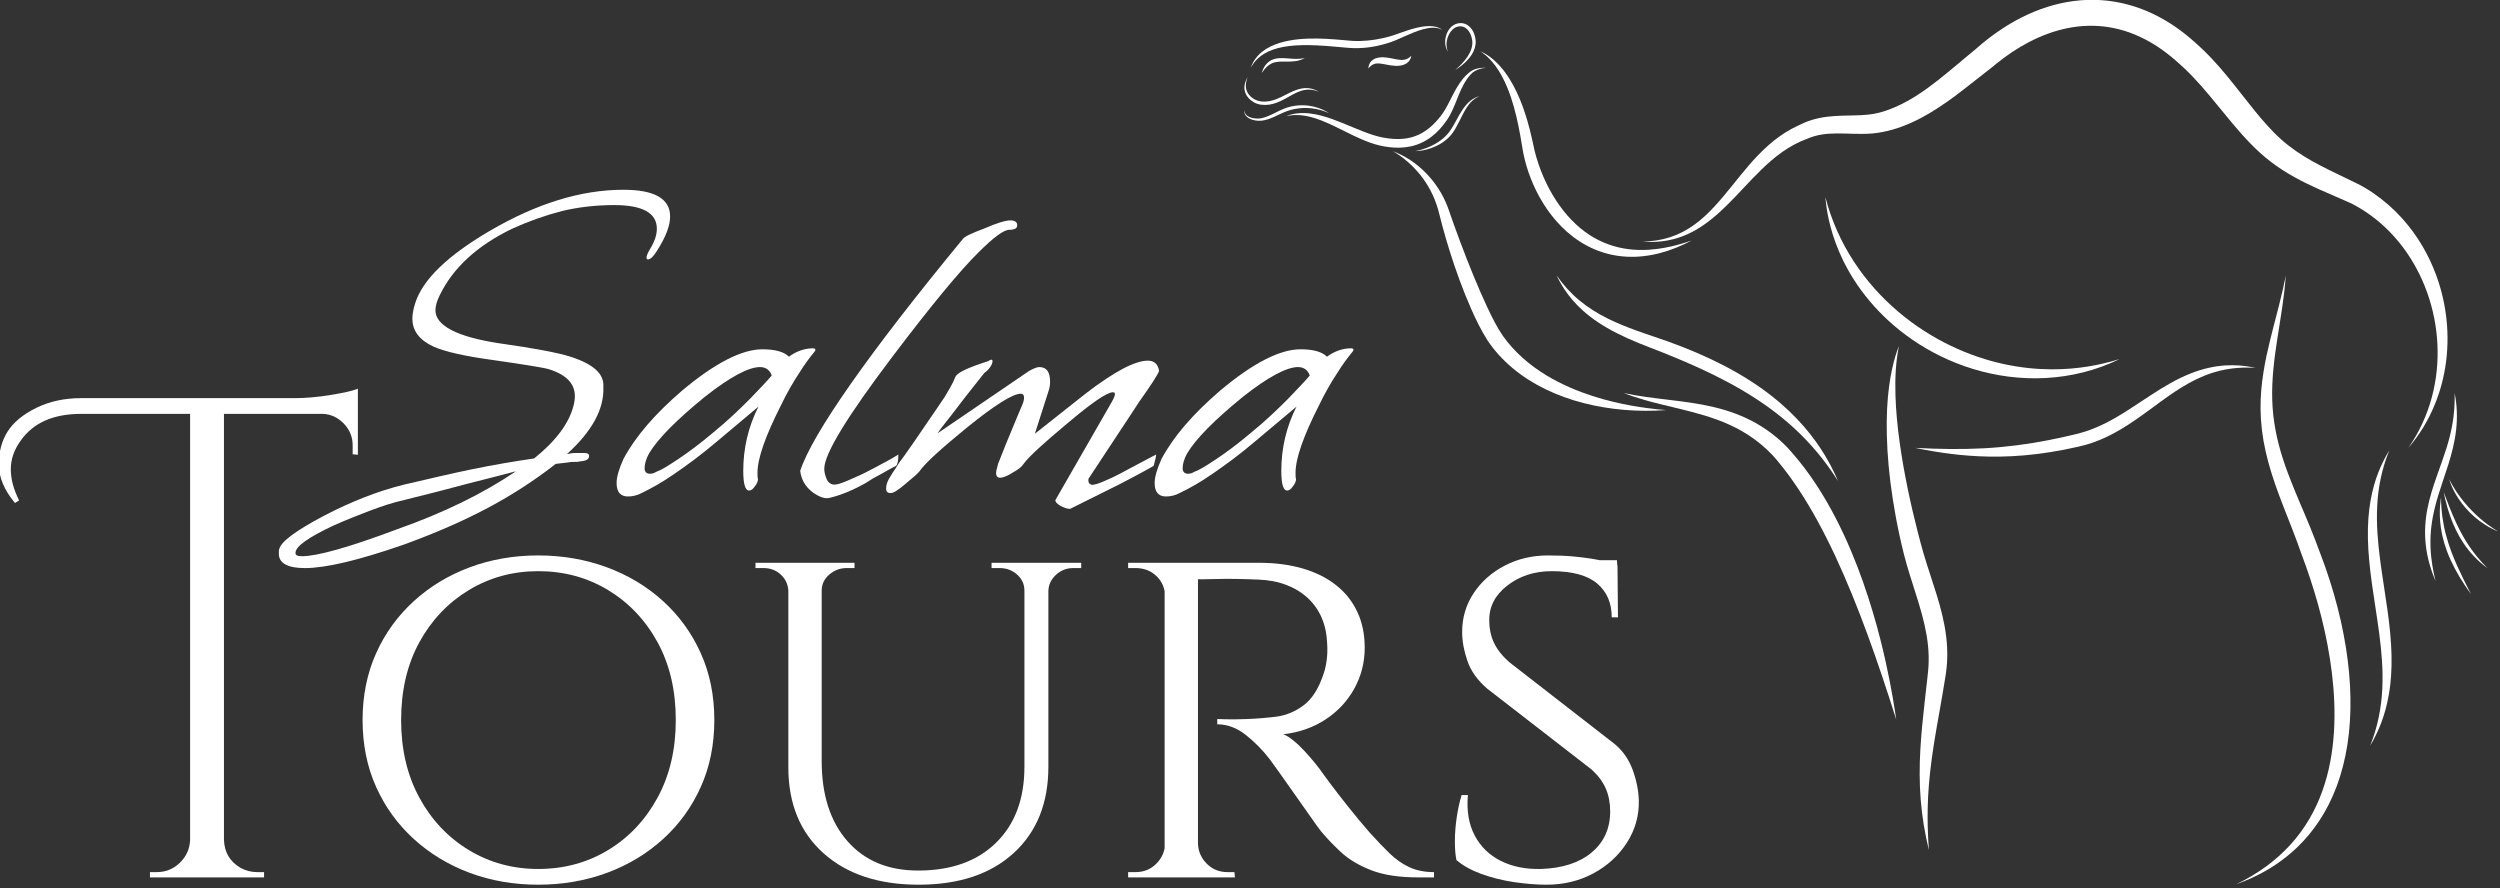 <?xml version="1.0" encoding="UTF-8" standalone="no"?>
<svg xmlns="http://www.w3.org/2000/svg" xmlns:xlink="http://www.w3.org/1999/xlink" xmlns:serif="http://www.serif.com/" width="100%" height="100%" viewBox="0 0 518 184" version="1.1" xml:space="preserve" style="fill-rule:evenodd;clip-rule:evenodd;stroke-linejoin:round;stroke-miterlimit:2;">
    <rect x="0" y="0" width="518" height="184" fill="#333333" stroke="none"/>
    <g transform="matrix(1,0,0,1,-248.754,-1967.74)">
        <g transform="matrix(1,0,0,1,0,1545.18)">
            <g transform="matrix(1,0,0,1,24.388,0)">
                <g transform="matrix(0.679,0,0,0.651,442.346,355.647)">
                    <path d="M109.659,120.517C109.653,120.502 109.328,120.905 108.684,121.331C108.029,121.772 107.104,121.99 105.881,121.798C104.646,121.648 103.124,121.128 101.164,121.02C100.202,120.986 99.022,121.077 98.013,121.751C96.991,122.429 96.55,123.576 96.51,124.581C96.517,124.593 96.798,124.184 97.373,123.693C97.662,123.454 98.029,123.219 98.461,123.094C98.892,122.964 99.387,122.937 99.978,122.995C101.163,123.091 102.676,123.591 104.617,123.733C105.575,123.787 106.715,123.742 107.778,123.194C108.3,122.922 108.763,122.516 109.075,122.04C109.395,121.567 109.571,121.038 109.659,120.517Z" style="fill:white;"></path>
                    <path d="M119.108,112.321C119.102,112.335 118.77,111.971 117.932,111.597C117.1,111.223 115.722,110.967 114.005,111.141C112.287,111.297 110.257,111.833 108.021,112.614C106.901,113.001 105.726,113.454 104.501,113.896C103.88,114.122 103.285,114.321 102.632,114.496C101.981,114.676 101.308,114.849 100.618,115.001C97.861,115.621 94.804,115.984 91.597,115.788C88.35,115.522 84.748,115.1 81.015,115.051C77.283,115.007 73.312,115.224 69.44,116.451C67.519,117.073 65.627,117.984 64.044,119.321C62.454,120.645 61.261,122.425 60.66,124.353C60.667,124.357 60.857,123.936 61.325,123.216C61.79,122.5 62.569,121.492 63.823,120.524C65.071,119.554 66.807,118.674 68.952,118.096C71.097,117.512 73.63,117.209 76.435,117.154C79.242,117.093 82.319,117.276 85.619,117.573L90.766,118.04C92.603,118.179 94.504,118.125 96.411,117.882C98.319,117.639 100.236,117.205 102.127,116.611C103.055,116.313 104.043,115.975 104.956,115.558C105.871,115.153 106.764,114.726 107.666,114.308C109.464,113.476 111.287,112.65 113.213,112.098C114.174,111.828 115.165,111.626 116.171,111.607C117.173,111.586 118.209,111.773 119.108,112.321Z" style="fill:white;"></path>
                    <path d="M123.048,125.059C123.042,125.05 123.825,124.599 125.057,123.575C125.67,123.061 126.39,122.393 127.114,121.515C127.831,120.638 128.565,119.533 128.991,118.129C129.195,117.429 129.317,116.657 129.28,115.852C129.264,115.454 129.21,115.036 129.117,114.644C129.031,114.259 128.937,113.847 128.779,113.443C128.475,112.64 128.016,111.851 127.325,111.204C126.648,110.559 125.663,110.09 124.634,110.127C124.12,110.152 123.66,110.238 123.169,110.433C122.696,110.627 122.271,110.915 121.908,111.255C121.18,111.94 120.687,112.813 120.369,113.729C119.751,115.543 119.783,117.722 120.896,119.321C120.926,119.322 120.407,118.543 120.379,117.024C120.367,116.274 120.489,115.353 120.859,114.377C121.224,113.417 121.852,112.349 122.861,111.675C123.358,111.341 123.957,111.176 124.602,111.162C125.223,111.157 125.842,111.382 126.37,111.816C126.9,112.248 127.338,112.863 127.65,113.56C127.808,113.916 127.929,114.266 128.026,114.676C128.138,115.077 128.209,115.46 128.246,115.864C128.397,117.479 127.816,119.201 126.83,120.748C125.846,122.306 124.514,123.732 123.048,125.059Z" style="fill:white;"></path>
                    <path d="M81.448,131.992C81.438,132.024 80.723,131.416 79.137,131.006C78.347,130.814 77.321,130.735 76.181,130.953C75.039,131.159 73.821,131.656 72.58,132.284C71.333,132.907 70.046,133.665 68.631,134.262C67.221,134.862 65.657,135.253 64.009,135.082C62.439,134.975 60.806,134.045 59.867,132.6C59.4,131.874 59.143,130.998 59.137,130.085C59.124,129.172 59.347,128.238 59.693,127.346C59.725,127.357 59.146,128.052 58.801,129.615C58.651,130.389 58.619,131.425 59.059,132.514C59.488,133.599 60.39,134.668 61.665,135.385C62.292,135.74 63.054,136.027 63.849,136.106C64.614,136.214 65.449,136.217 66.279,136.092C67.956,135.854 69.579,135.095 71.118,134.217C72.668,133.348 74.181,132.322 75.91,131.728C76.772,131.432 77.691,131.272 78.636,131.316C79.58,131.359 80.535,131.605 81.448,131.992Z" style="fill:white;"></path>
                    <path d="M84.556,138.8C84.551,138.812 83.856,138.275 82.449,137.622C81.051,136.982 78.866,136.255 76.119,136.292C74.75,136.315 73.27,136.518 71.748,137.017C70.235,137.522 68.788,138.336 67.311,139.09C66.569,139.464 65.812,139.819 65.019,140.091C64.625,140.226 64.212,140.341 63.808,140.425C63.421,140.503 62.983,140.523 62.562,140.517C61.711,140.494 60.832,140.344 60.061,139.948C59.679,139.748 59.329,139.476 59.082,139.113C58.831,138.752 58.718,138.298 58.724,137.836C58.731,137.836 58.667,138.041 58.689,138.445C58.714,138.84 58.905,139.477 59.507,140.003C60.093,140.532 60.992,140.94 62.071,141.127C62.615,141.22 63.192,141.268 63.838,141.214C64.467,141.137 65.098,140.998 65.747,140.788C68.365,139.984 70.878,138.036 74.116,137.468C77.334,136.806 81.085,137.167 84.556,138.8Z" style="fill:white;"></path>
                    <path d="M77.145,121.233C77.144,121.226 76.695,121.364 75.905,121.461C75.112,121.565 73.991,121.562 72.618,121.432C71.93,121.375 71.174,121.293 70.342,121.275C69.513,121.26 68.588,121.306 67.659,121.619C66.73,121.924 65.86,122.549 65.256,123.347C64.642,124.142 64.252,125.069 63.996,126.015C64.002,126.02 64.234,125.633 64.706,125.014C65.178,124.408 65.904,123.528 67.031,122.972C68.151,122.389 69.68,122.35 71.463,122.389C72.354,122.396 73.315,122.395 74.299,122.243C75.281,122.096 76.283,121.778 77.145,121.233Z" style="fill:white;"></path>
                    <path d="M132.369,124.353C132.37,124.359 131.803,124.286 130.729,124.418C130.196,124.491 129.532,124.617 128.785,124.93C128.416,125.09 128.022,125.298 127.643,125.592C127.282,125.88 126.913,126.193 126.549,126.56C125.064,128.002 123.703,130.158 122.46,132.687C121.172,135.205 120.034,138.108 117.92,140.608C115.861,143.177 113.12,145.564 109.611,146.51C107.869,146.997 105.968,147.133 104.004,146.982C102.011,146.82 100.035,146.452 98.034,145.774C94.014,144.462 89.956,142.342 85.528,140.687C83.314,139.867 80.987,139.158 78.564,138.879C76.15,138.592 73.627,138.819 71.407,139.756C71.408,139.766 71.937,139.611 72.951,139.489C73.961,139.366 75.468,139.318 77.334,139.657C79.201,139.986 81.402,140.722 83.846,141.842C86.298,142.949 88.988,144.438 92.07,145.979C93.614,146.743 95.261,147.518 97.064,148.186C97.965,148.521 98.908,148.824 99.895,149.072C100.893,149.327 101.909,149.492 102.935,149.626C105.014,149.886 107.258,149.881 109.503,149.362C111.749,148.862 113.938,147.787 115.799,146.301C117.667,144.818 119.217,142.962 120.519,140.971C121.879,138.899 122.712,136.631 123.563,134.426C124.411,132.218 125.249,130.005 126.557,128.036C126.882,127.545 127.238,127.071 127.63,126.626C128.029,126.17 128.417,125.77 128.925,125.464C129.927,124.844 131.139,124.492 132.369,124.353Z" style="fill:white;"></path>
                    <path d="M195.196,179.333C195.195,179.329 194.455,179.606 193.049,180.063C191.642,180.511 189.564,181.147 186.873,181.659C184.187,182.164 180.865,182.551 177.134,182.222C173.413,181.904 169.292,180.784 165.396,178.436C157.542,173.803 151.053,164.278 147.827,152.956C147.626,152.248 147.442,151.532 147.272,150.811C147.1,150.088 146.962,149.382 146.803,148.594C146.489,147.056 146.147,145.505 145.763,143.949C144.997,140.838 144.068,137.702 142.861,134.619C141.649,131.544 140.168,128.502 138.202,125.743C136.25,123 133.742,120.517 130.698,119.082C130.69,119.09 131.344,119.493 132.402,120.441C133.456,121.39 134.875,122.932 136.254,125.189C137.639,127.442 138.971,130.396 140.099,133.952C141.234,137.509 142.171,141.657 142.956,146.282L143.528,149.844C143.718,151.108 143.973,152.407 144.286,153.705C144.914,156.304 145.774,158.947 146.893,161.587C149.134,166.844 152.402,172.193 157.182,176.599C159.567,178.787 162.34,180.704 165.436,182.087C168.523,183.478 171.925,184.306 175.372,184.485C178.821,184.674 182.297,184.222 185.628,183.305C188.964,182.384 192.163,181.005 195.196,179.333Z" style="fill:white;"></path>
                    <path d="M187.416,233.306C187.425,233.269 183.498,233.117 176.792,231.89C173.446,231.26 169.41,230.33 164.939,228.826C160.479,227.316 155.558,225.235 150.721,222.161C145.899,219.101 141.158,214.981 137.538,209.629C135.819,207.02 134.304,203.852 132.841,200.636C131.382,197.395 129.983,194.008 128.61,190.529C127.241,187.047 125.898,183.472 124.585,179.822L122.642,174.292L121.692,171.487L121.225,170.075C121.065,169.591 120.892,169.088 120.711,168.6C117.847,160.741 111.69,153.877 103.921,150.878C103.918,150.88 104.761,151.308 106.183,152.348C107.594,153.387 109.598,155.049 111.678,157.568C113.751,160.079 115.877,163.479 117.297,167.769C117.656,168.847 117.958,169.946 118.235,171.15C118.527,172.379 118.84,173.643 119.176,174.938C119.846,177.53 120.607,180.25 121.465,183.083C123.189,188.745 125.264,194.863 127.969,201.263C129.345,204.461 130.824,207.726 132.827,211.018C134.924,214.34 137.506,217.277 140.521,219.929C146.548,225.213 154.135,228.918 162.196,231.071C170.273,233.229 178.871,233.958 187.416,233.306Z" style="fill:white;"></path>
                    <path d="M130.457,133.426C130.473,133.448 129.597,133.53 128.323,134.362C127.695,134.779 126.997,135.398 126.329,136.219C125.656,137.037 125.013,138.044 124.385,139.171L122.433,142.815C121.721,144.086 120.928,145.365 119.779,146.424C117.513,148.59 114.339,150.2 110.854,150.878C110.852,150.875 111.667,150.907 113.096,150.645C114.511,150.375 116.584,149.816 118.774,148.397C119.854,147.68 120.979,146.777 121.913,145.538C122.838,144.313 123.563,142.888 124.273,141.413C124.988,139.939 125.673,138.391 126.592,136.934C127.5,135.489 128.728,134.119 130.457,133.426Z" style="fill:white;"></path>
                    <path d="M413.884,245.338C413.879,245.336 414.32,244.825 415.115,243.782C415.906,242.739 417.055,241.158 418.354,238.956C420.931,234.583 424.198,227.567 425.4,217.876C425.994,213.052 426.055,207.595 425.191,201.728C424.328,195.872 422.542,189.592 419.4,183.382C416.269,177.193 411.735,171.046 405.523,166.022C403.974,164.769 402.323,163.59 400.578,162.507C399.667,161.919 398.648,161.422 397.813,160.987L395.17,159.645C391.635,157.866 388.064,156.125 384.66,154.137C381.254,152.152 378.03,149.894 375.115,147.189C372.221,144.51 369.521,141.272 366.848,137.835C364.169,134.39 361.504,130.707 358.574,127.002C357.108,125.151 355.575,123.293 353.93,121.468C353.104,120.557 352.259,119.649 351.369,118.762C350.476,117.853 349.574,117.031 348.697,116.196C345.023,112.746 340.768,109.581 335.961,107.19C331.159,104.798 325.764,103.214 320.187,102.834C314.613,102.431 308.936,103.249 303.629,105.017C298.31,106.786 293.346,109.467 288.831,112.707C286.574,114.317 284.398,116.103 282.376,117.943L281.675,118.589L280.978,119.18L279.445,120.494L276.426,123.125C272.43,126.621 268.479,130.057 264.236,132.928C262.118,134.362 259.928,135.648 257.653,136.705C255.388,137.737 252.98,138.634 250.688,139.035C248.31,139.46 245.704,139.508 242.925,139.56C240.151,139.618 237.166,139.697 234.131,140.357C232.619,140.683 231.107,141.159 229.665,141.798C229.304,141.957 228.948,142.127 228.597,142.305C228.393,142.408 228.336,142.448 228.206,142.507L227.719,142.735C227.039,143.06 226.37,143.409 225.715,143.778C223.092,145.257 220.71,147.079 218.556,149.07C214.236,153.066 210.802,157.671 207.353,162.12C203.903,166.559 200.422,170.972 195.98,174.326C193.767,175.993 191.31,177.363 188.651,178.266C185.996,179.179 183.159,179.623 180.3,179.668C180.3,179.662 180.944,179.744 182.21,179.777C183.473,179.801 185.374,179.789 187.824,179.321C190.265,178.858 193.263,177.88 196.416,175.988C199.581,174.12 202.825,171.352 206.077,167.977C209.35,164.619 212.648,160.642 216.502,156.73C218.433,154.783 220.516,152.862 222.834,151.157C223.992,150.304 225.21,149.51 226.491,148.796C227.131,148.44 227.788,148.107 228.458,147.795C228.794,147.64 229.134,147.492 229.478,147.348L229.995,147.14C230.154,147.08 230.465,146.952 230.656,146.86C233.259,145.692 236.197,145.257 239.479,145.253C242.757,145.216 246.388,145.602 250.446,145.257C258.79,144.397 266.264,140.204 273.043,135.247C276.442,132.758 279.696,130.046 282.962,127.359L285.417,125.354L286.73,124.294L287.968,123.222C289.534,121.889 291.173,120.625 292.873,119.433C299.651,114.694 307.701,111.213 316.174,110.997C320.393,110.882 324.663,111.585 328.759,113.115C332.854,114.643 336.771,116.966 340.376,119.889C341.288,120.616 342.151,121.378 343.039,122.19L344.396,123.447C344.844,123.867 345.263,124.261 345.687,124.687C347.385,126.361 349.018,128.18 350.629,130.074C353.852,133.876 356.949,138.023 360.321,142.205C362.008,144.295 363.772,146.393 365.68,148.44C367.572,150.482 369.687,152.5 371.949,154.295C376.475,157.924 381.591,160.684 386.646,163.039C389.179,164.225 391.704,165.337 394.19,166.476L396.022,167.322C396.63,167.589 397.051,167.839 397.652,168.174C398.772,168.817 399.87,169.51 400.938,170.255C405.212,173.233 409.013,177.025 412.167,181.385C418.482,190.114 422.229,201.049 422.759,212.359C423.022,218.016 422.474,223.777 421.015,229.377C419.56,234.975 417.179,240.409 413.884,245.338Z" style="fill:white;"></path>
                    <path d="M257.605,331.789C257.594,331.79 257.075,327.395 255.652,319.712C254.198,312.038 251.862,301.041 247.521,288.112C245.338,281.657 242.637,274.725 239.118,267.622C235.588,260.537 231.24,253.24 225.504,246.497C222.61,243.003 219.002,239.982 215,237.581C210.983,235.175 206.537,233.488 202.01,232.369C192.918,230.084 183.635,229.962 174.481,227.881C174.472,227.875 178.406,229.607 185.804,231.461C189.479,232.428 194.004,233.426 199.005,234.991C203.99,236.561 209.455,238.818 214.456,242.67C215.704,243.63 216.923,244.682 218.102,245.828C218.68,246.396 219.29,247.013 219.819,247.6C220.362,248.2 220.89,248.864 221.446,249.552C223.638,252.289 225.75,255.277 227.78,258.474C231.841,264.869 235.577,272.087 239.054,279.863C246.011,295.432 251.98,313.184 257.605,331.789Z" style="fill:white;"></path>
                    <path d="M267.581,373.352C267.587,373.352 267.483,372.117 267.367,369.801C267.253,367.483 267.122,364.081 267.219,359.76C267.313,355.438 267.671,350.207 268.458,344.23C269.225,338.248 270.442,331.518 271.683,324.059L272.594,318.329C272.741,317.372 272.895,316.296 272.991,315.237C273.094,314.175 273.155,313.099 273.178,312.015C273.28,307.67 272.714,303.196 271.72,298.798C270.731,294.389 269.349,290.043 267.983,285.688C267.301,283.511 266.622,281.325 266,279.121C265.384,276.938 264.808,274.644 264.236,272.351C261.98,263.156 259.984,253.508 258.652,243.545C257.993,238.563 257.51,233.5 257.368,228.379C257.239,223.261 257.427,218.069 258.437,212.919C258.484,212.911 256.484,217.337 255.421,225.874C254.325,234.376 254.335,246.839 256.574,261.741C257.127,265.466 257.812,269.344 258.65,273.351C259.071,275.36 259.519,277.375 260.028,279.468C260.544,281.56 261.133,283.655 261.754,285.756C264.22,294.146 267.346,302.662 267.511,311.718C267.532,312.846 267.511,313.979 267.44,315.116C267.403,315.699 267.365,316.229 267.299,316.832L267.108,318.647L266.31,326.047C265.775,331.039 265.251,336.159 264.971,341.395C264.687,346.627 264.668,351.975 265.083,357.336C265.496,362.697 266.336,368.064 267.581,373.352Z" style="fill:white;"></path>
                    <path d="M367.251,219.872C367.25,219.879 366.438,219.66 364.871,219.411C363.306,219.17 360.962,218.902 357.945,219.104C354.937,219.3 351.253,220.049 347.32,221.704C343.377,223.331 339.258,225.845 335.011,228.754C330.749,231.641 326.315,234.938 321.277,237.564C318.76,238.871 316.086,239.99 313.253,240.752C310.316,241.51 307.22,242.242 304.088,242.876C297.809,244.165 291.217,245.081 284.396,245.464C277.577,245.859 270.54,245.729 263.425,245.338C263.429,245.316 266.563,246.119 272.283,246.97C277.988,247.797 286.382,248.648 296.636,247.722C301.751,247.262 307.297,246.36 313.097,244.975C316.079,244.313 319.165,243.188 322.06,241.725C324.973,240.263 327.758,238.469 330.464,236.533C335.889,232.673 340.983,228.172 346.917,224.728C349.878,223.013 353.069,221.6 356.5,220.751C359.926,219.893 363.569,219.614 367.251,219.872Z" style="fill:white;"></path>
                    <path d="M361.514,384.157C361.508,384.145 363.029,383.646 365.767,382.372C368.489,381.086 372.469,378.994 376.879,375.309C381.268,371.643 386.012,366.226 389.563,358.894C393.147,351.594 395.448,342.515 396.049,332.522C396.672,322.524 395.694,311.637 393.282,300.43C392.074,294.823 390.509,289.131 388.586,283.411C388.104,281.982 387.604,280.55 387.076,279.117C386.811,278.383 386.548,277.737 386.321,277.044L385.548,274.865C384.489,271.964 383.34,269.084 382.171,266.206C379.835,260.452 377.418,254.698 375.58,248.719C373.725,242.744 372.536,236.538 372.355,230.124C372.154,223.719 372.927,217.162 373.911,210.557C374.885,203.951 376.067,197.25 376.477,190.475C376.47,190.473 376.22,191.992 375.609,194.83C375.009,197.67 373.979,201.807 372.647,207.131C371.362,212.46 369.684,219 369.006,226.885C368.684,230.827 368.686,235.09 369.196,239.561C369.699,244.033 370.719,248.682 372.134,253.396C373.541,258.113 375.334,262.895 377.186,267.788C378.109,270.237 379.046,272.715 379.943,275.239C380.396,276.51 380.826,277.754 381.261,279.077L382.643,283.026C386.197,293.486 389.154,304.929 390.573,317.082C391.27,323.155 391.564,329.404 391.189,335.723C390.809,342.032 389.757,348.425 387.634,354.583C385.525,360.733 382.297,366.635 377.839,371.705C373.404,376.79 367.777,380.988 361.514,384.157Z" style="fill:white;"></path>
                    <path d="M402.246,340.101C402.206,340.087 403.847,337.645 405.637,332.769C406.516,330.33 407.389,327.271 407.971,323.662C408.563,320.059 408.853,315.914 408.755,311.403C408.667,306.891 408.194,302.02 407.514,296.92C406.842,291.815 405.963,286.477 405.271,280.94C404.584,275.406 404.091,269.658 404.382,263.783C404.658,257.919 405.803,251.928 408.064,246.169C408.104,246.185 406.487,248.508 404.696,253.239C403.82,255.605 402.944,258.587 402.354,262.123C401.756,265.652 401.456,269.728 401.547,274.185C401.626,278.645 402.094,283.473 402.771,288.557C403.44,293.645 404.32,298.991 405.02,304.567C405.713,310.144 406.22,315.969 405.94,321.966C405.674,327.954 404.542,334.12 402.246,340.101Z" style="fill:white;"></path>
                    <path d="M422.195,287.731C422.214,287.729 421.717,285.925 421.207,282.706C420.712,279.496 420.274,274.83 421.039,269.32C421.409,266.565 422.083,263.618 422.992,260.517C423.893,257.412 425.023,254.147 426.072,250.673C427.116,247.203 428.052,243.495 428.465,239.626C428.889,235.762 428.758,231.761 428.015,227.881C427.996,227.879 428.11,229.679 427.913,232.841C427.72,236.004 427.047,240.499 425.407,245.792C424.608,248.443 423.592,251.304 422.544,254.404C421.504,257.507 420.437,260.869 419.745,264.513C419.047,268.149 418.773,272.072 419.185,276.03C419.581,279.99 420.638,283.952 422.195,287.731Z" style="fill:white;"></path>
                    <path d="M433.002,291.888L431.81,289.42C431.05,287.846 429.959,285.595 428.769,282.831C427.581,280.068 426.32,276.779 425.384,273.101C424.439,269.425 423.889,265.348 423.858,261.132C423.867,261.132 423.689,262.072 423.565,263.78C423.444,265.482 423.406,267.971 423.843,270.972C424.27,273.971 425.224,277.464 426.797,281.049C428.361,284.638 430.515,288.307 433.002,291.888Z" style="fill:white;"></path>
                    <path d="M437.989,283.576C438.03,283.548 435.496,281.212 432.659,276.929C431.242,274.788 429.8,272.145 428.471,269.163C427.136,266.182 425.914,262.865 424.689,259.469C424.722,259.46 425.161,262.721 426.841,267.607C427.696,270.041 428.921,272.873 430.738,275.704C432.551,278.533 435,281.322 437.989,283.576Z" style="fill:white;"></path>
                    <path d="M441.314,271.938C441.335,271.916 438.855,270.587 435.738,267.768C432.634,264.955 428.888,260.649 426.352,255.313C426.376,255.287 426.951,257.977 429.239,261.567C430.379,263.349 431.944,265.335 433.969,267.192C435.987,269.047 438.479,270.782 441.314,271.938Z" style="fill:white;"></path>
                    <path d="M325.77,217.075C325.768,217.07 324.913,217.357 323.29,217.82C321.666,218.277 319.27,218.904 316.176,219.426C310.021,220.486 300.938,221.045 290.495,218.67C280.098,216.349 268.408,211.019 258.255,202.019C253.187,197.539 248.52,192.175 244.677,186.027C240.831,179.886 237.825,172.956 235.994,165.537C235.999,165.536 236.046,166.401 236.248,168.031C236.45,169.661 236.822,172.06 237.592,175.085C238.367,178.104 239.558,181.753 241.444,185.77C243.332,189.779 245.925,194.154 249.416,198.5C252.901,202.84 257.285,207.152 262.585,210.939C267.874,214.727 274.082,217.993 280.985,220.198C287.873,222.407 295.47,223.534 303.191,223.1C310.906,222.684 318.716,220.668 325.77,217.075Z" style="fill:white;"></path>
                    <path d="M239.836,255.871C239.801,255.89 238.716,252.68 235.72,247.488C234.211,244.902 232.184,241.846 229.487,238.595C226.795,235.344 223.418,231.917 219.347,228.61C215.279,225.303 210.522,222.127 205.227,219.251C199.933,216.369 194.111,213.779 187.954,211.463C184.848,210.279 181.708,209.284 178.601,208.095C175.488,206.922 172.383,205.638 169.39,204.071C166.396,202.508 163.518,200.647 160.907,198.376C158.293,196.113 155.965,193.437 153.985,190.461C153.992,190.458 154.297,191.209 155.02,192.568C155.746,193.923 156.894,195.901 158.756,198.18C160.609,200.458 163.218,203.007 166.654,205.383C170.077,207.775 174.292,209.958 179.01,211.973C181.373,212.999 183.866,213.934 186.365,214.987C188.889,216.037 191.492,217.157 194.15,218.365C199.463,220.785 205.007,223.552 210.506,226.92C216.005,230.28 221.451,234.266 226.465,239.074C231.483,243.873 236.022,249.524 239.836,255.871Z" style="fill:white;"></path>
                </g>
                <g transform="matrix(0.976,0,0,0.976,282.447,456.968)">
                    <g transform="matrix(104.221,0,0,104.85,0,70.249)">
                        <path d="M0.05,0.144C0.015,0.144 -0.003,0.134 -0.003,0.115C-0.003,0.11 -0.003,0.106 -0.002,0.105C0.002,0.09 0.032,0.068 0.089,0.038C0.145,0.009 0.199,-0.012 0.252,-0.025C0.3,-0.036 0.346,-0.047 0.39,-0.056C0.434,-0.065 0.476,-0.072 0.517,-0.078C0.561,-0.113 0.588,-0.149 0.597,-0.184C0.599,-0.191 0.6,-0.198 0.6,-0.204C0.6,-0.23 0.582,-0.248 0.546,-0.259C0.535,-0.262 0.498,-0.268 0.435,-0.277C0.376,-0.285 0.336,-0.294 0.313,-0.304C0.284,-0.317 0.269,-0.336 0.269,-0.361C0.269,-0.37 0.271,-0.381 0.275,-0.393C0.29,-0.44 0.341,-0.489 0.427,-0.539C0.522,-0.594 0.612,-0.622 0.699,-0.622C0.762,-0.622 0.794,-0.604 0.794,-0.568C0.794,-0.549 0.785,-0.526 0.767,-0.498C0.76,-0.487 0.754,-0.481 0.749,-0.481C0.747,-0.481 0.746,-0.482 0.746,-0.485C0.746,-0.488 0.748,-0.493 0.752,-0.5C0.762,-0.516 0.767,-0.53 0.767,-0.543C0.767,-0.575 0.738,-0.591 0.68,-0.591C0.643,-0.591 0.608,-0.587 0.574,-0.579C0.539,-0.57 0.505,-0.558 0.472,-0.543C0.401,-0.509 0.352,-0.464 0.325,-0.409C0.319,-0.397 0.316,-0.387 0.316,-0.378C0.316,-0.347 0.36,-0.324 0.447,-0.311C0.518,-0.301 0.566,-0.292 0.591,-0.284C0.638,-0.269 0.66,-0.249 0.658,-0.223C0.66,-0.178 0.635,-0.133 0.584,-0.087L0.591,-0.088C0.594,-0.089 0.597,-0.089 0.601,-0.089L0.62,-0.089C0.626,-0.089 0.629,-0.087 0.629,-0.083C0.629,-0.076 0.623,-0.073 0.61,-0.072C0.607,-0.071 0.603,-0.071 0.599,-0.071C0.595,-0.071 0.591,-0.071 0.587,-0.07L0.561,-0.067C0.52,-0.035 0.474,-0.005 0.423,0.022C0.372,0.049 0.314,0.074 0.25,0.097C0.16,0.128 0.093,0.144 0.05,0.144ZM0.044,0.12C0.075,0.12 0.14,0.102 0.239,0.065C0.333,0.032 0.413,-0.007 0.48,-0.052C0.452,-0.045 0.419,-0.036 0.382,-0.027C0.345,-0.017 0.302,-0.006 0.253,0.006C0.23,0.011 0.206,0.019 0.182,0.028C0.158,0.037 0.133,0.047 0.108,0.058C0.057,0.082 0.031,0.1 0.031,0.113L0.031,0.114C0.031,0.118 0.035,0.12 0.044,0.12Z" style="fill:white;fill-rule:nonzero;"></path>
                    </g>
                    <g transform="matrix(104.221,0,0,104.85,69.412,70.249)">
                        <path d="M0.042,-0.001C0.027,-0.001 0.019,-0.01 0.019,-0.028C0.019,-0.041 0.024,-0.057 0.033,-0.077C0.057,-0.122 0.097,-0.168 0.152,-0.215C0.219,-0.271 0.274,-0.299 0.316,-0.299C0.342,-0.299 0.36,-0.294 0.37,-0.284C0.385,-0.295 0.402,-0.301 0.419,-0.301C0.422,-0.301 0.424,-0.3 0.424,-0.298C0.424,-0.297 0.423,-0.295 0.422,-0.294C0.413,-0.283 0.402,-0.269 0.391,-0.251C0.379,-0.233 0.366,-0.211 0.353,-0.184C0.322,-0.123 0.306,-0.078 0.306,-0.049C0.306,-0.042 0.306,-0.038 0.307,-0.037L0.307,-0.036C0.307,-0.032 0.305,-0.027 0.301,-0.022C0.297,-0.016 0.293,-0.013 0.289,-0.013C0.281,-0.013 0.277,-0.026 0.277,-0.053C0.277,-0.098 0.287,-0.142 0.308,-0.183L0.223,-0.112C0.191,-0.085 0.162,-0.064 0.137,-0.047C0.111,-0.029 0.089,-0.017 0.07,-0.008C0.061,-0.003 0.051,-0.001 0.042,-0.001ZM0.087,-0.047C0.091,-0.047 0.095,-0.048 0.1,-0.051C0.109,-0.054 0.124,-0.063 0.145,-0.077C0.166,-0.091 0.189,-0.108 0.214,-0.129C0.245,-0.154 0.27,-0.178 0.291,-0.199C0.311,-0.22 0.326,-0.235 0.335,-0.246C0.331,-0.257 0.323,-0.263 0.311,-0.263C0.288,-0.263 0.25,-0.243 0.199,-0.203C0.141,-0.156 0.103,-0.118 0.085,-0.088C0.079,-0.077 0.076,-0.067 0.076,-0.058C0.076,-0.051 0.08,-0.047 0.087,-0.047Z" style="fill:white;fill-rule:nonzero;"></path>
                    </g>
                    <g transform="matrix(104.221,0,0,104.85,107.661,70.249)">
                        <path d="M0.085,0.002C0.076,0.004 0.065,0 0.052,-0.009C0.037,-0.02 0.028,-0.035 0.026,-0.053C0.039,-0.092 0.074,-0.151 0.129,-0.229C0.184,-0.307 0.26,-0.405 0.357,-0.522C0.36,-0.527 0.375,-0.534 0.402,-0.544C0.427,-0.555 0.445,-0.56 0.454,-0.56C0.463,-0.56 0.468,-0.557 0.468,-0.55C0.468,-0.544 0.463,-0.541 0.452,-0.541C0.441,-0.541 0.42,-0.526 0.389,-0.495C0.352,-0.459 0.293,-0.388 0.213,-0.283C0.121,-0.162 0.075,-0.087 0.075,-0.057C0.075,-0.05 0.077,-0.043 0.08,-0.036C0.083,-0.029 0.089,-0.025 0.096,-0.025C0.1,-0.025 0.108,-0.027 0.12,-0.032C0.131,-0.037 0.144,-0.042 0.158,-0.049C0.172,-0.056 0.185,-0.063 0.198,-0.07C0.211,-0.077 0.22,-0.082 0.226,-0.086C0.226,-0.073 0.224,-0.065 0.221,-0.063C0.216,-0.06 0.211,-0.058 0.206,-0.055C0.201,-0.052 0.195,-0.049 0.19,-0.046C0.185,-0.043 0.18,-0.041 0.175,-0.038C0.17,-0.035 0.164,-0.031 0.159,-0.028C0.132,-0.013 0.107,-0.003 0.085,0.002Z" style="fill:white;fill-rule:nonzero;"></path>
                    </g>
                    <g transform="matrix(104.221,0,0,104.85,128.713,70.249)">
                        <path d="M0.372,0.024C0.368,0.024 0.362,0.022 0.354,0.018C0.346,0.013 0.343,0.009 0.344,0.006L0.459,-0.193C0.463,-0.2 0.465,-0.205 0.465,-0.208C0.465,-0.211 0.464,-0.212 0.461,-0.212C0.449,-0.212 0.418,-0.191 0.367,-0.148C0.32,-0.109 0.29,-0.082 0.279,-0.067C0.276,-0.062 0.269,-0.056 0.258,-0.05C0.247,-0.043 0.238,-0.039 0.231,-0.039C0.226,-0.039 0.223,-0.042 0.223,-0.049C0.223,-0.052 0.224,-0.056 0.225,-0.059C0.226,-0.062 0.226,-0.064 0.227,-0.067L0.243,-0.107C0.247,-0.117 0.252,-0.129 0.258,-0.143C0.263,-0.156 0.27,-0.171 0.277,-0.188C0.279,-0.193 0.28,-0.198 0.28,-0.201C0.28,-0.206 0.278,-0.209 0.273,-0.209C0.257,-0.209 0.22,-0.186 0.163,-0.14C0.11,-0.097 0.078,-0.068 0.067,-0.052C0.064,-0.048 0.055,-0.04 0.039,-0.027C0.024,-0.014 0.014,-0.008 0.009,-0.008L0.007,-0.008C0.002,-0.008 -0.001,-0.011 -0.001,-0.017C-0.001,-0.025 0.002,-0.033 0.008,-0.042C0.011,-0.047 0.014,-0.052 0.019,-0.059C0.023,-0.066 0.028,-0.073 0.035,-0.082C0.048,-0.1 0.064,-0.123 0.083,-0.151C0.096,-0.17 0.108,-0.187 0.118,-0.202C0.127,-0.217 0.135,-0.23 0.14,-0.243C0.144,-0.252 0.166,-0.262 0.207,-0.275C0.21,-0.277 0.212,-0.278 0.213,-0.278C0.216,-0.278 0.217,-0.275 0.214,-0.268C0.211,-0.262 0.206,-0.256 0.199,-0.251C0.17,-0.215 0.148,-0.187 0.133,-0.167C0.116,-0.146 0.107,-0.134 0.104,-0.129L0.29,-0.255C0.299,-0.26 0.306,-0.263 0.311,-0.263C0.326,-0.263 0.333,-0.253 0.333,-0.233C0.333,-0.227 0.332,-0.221 0.33,-0.215L0.302,-0.128L0.405,-0.209C0.435,-0.232 0.461,-0.249 0.482,-0.26C0.503,-0.271 0.52,-0.276 0.532,-0.276C0.545,-0.276 0.553,-0.269 0.555,-0.255C0.554,-0.252 0.55,-0.245 0.543,-0.234C0.536,-0.223 0.526,-0.209 0.514,-0.192C0.502,-0.174 0.488,-0.152 0.471,-0.127C0.454,-0.101 0.434,-0.071 0.412,-0.038C0.411,-0.037 0.411,-0.036 0.411,-0.033C0.411,-0.029 0.413,-0.026 0.417,-0.025C0.419,-0.024 0.422,-0.025 0.427,-0.026C0.437,-0.029 0.448,-0.034 0.459,-0.039C0.47,-0.044 0.481,-0.05 0.492,-0.056L0.549,-0.086C0.549,-0.082 0.547,-0.074 0.544,-0.063C0.525,-0.052 0.502,-0.04 0.475,-0.026C0.447,-0.012 0.414,0.004 0.376,0.023C0.375,0.024 0.374,0.024 0.372,0.024Z" style="fill:white;fill-rule:nonzero;"></path>
                    </g>
                    <g transform="matrix(104.221,0,0,104.85,183.638,70.249)">
                        <path d="M0.042,-0.001C0.027,-0.001 0.019,-0.01 0.019,-0.028C0.019,-0.041 0.024,-0.057 0.033,-0.077C0.057,-0.122 0.097,-0.168 0.152,-0.215C0.219,-0.271 0.274,-0.299 0.316,-0.299C0.342,-0.299 0.36,-0.294 0.37,-0.284C0.385,-0.295 0.402,-0.301 0.419,-0.301C0.422,-0.301 0.424,-0.3 0.424,-0.298C0.424,-0.297 0.423,-0.295 0.422,-0.294C0.413,-0.283 0.402,-0.269 0.391,-0.251C0.379,-0.233 0.366,-0.211 0.353,-0.184C0.322,-0.123 0.306,-0.078 0.306,-0.049C0.306,-0.042 0.306,-0.038 0.307,-0.037L0.307,-0.036C0.307,-0.032 0.305,-0.027 0.301,-0.022C0.297,-0.016 0.293,-0.013 0.289,-0.013C0.281,-0.013 0.277,-0.026 0.277,-0.053C0.277,-0.098 0.287,-0.142 0.308,-0.183L0.223,-0.112C0.191,-0.085 0.162,-0.064 0.137,-0.047C0.111,-0.029 0.089,-0.017 0.07,-0.008C0.061,-0.003 0.051,-0.001 0.042,-0.001ZM0.087,-0.047C0.091,-0.047 0.095,-0.048 0.1,-0.051C0.109,-0.054 0.124,-0.063 0.145,-0.077C0.166,-0.091 0.189,-0.108 0.214,-0.129C0.245,-0.154 0.27,-0.178 0.291,-0.199C0.311,-0.22 0.326,-0.235 0.335,-0.246C0.331,-0.257 0.323,-0.263 0.311,-0.263C0.288,-0.263 0.25,-0.243 0.199,-0.203C0.141,-0.156 0.103,-0.118 0.085,-0.088C0.079,-0.077 0.076,-0.067 0.076,-0.058C0.076,-0.051 0.08,-0.047 0.087,-0.047Z" style="fill:white;fill-rule:nonzero;"></path>
                    </g>
                </g>
                <g transform="matrix(7.213,0,0,7.257,-3371.93,-4962.39)">
                    <path d="M514.046,757.894C514.744,757.894 515.4,758.007 516.014,758.231C516.628,758.456 517.167,758.777 517.631,759.197C518.095,759.616 518.457,760.112 518.716,760.686C518.976,761.26 519.105,761.896 519.105,762.595C519.105,763.293 518.976,763.93 518.716,764.504C518.457,765.077 518.095,765.574 517.631,765.993C517.167,766.412 516.628,766.734 516.014,766.959C515.4,767.183 514.744,767.295 514.046,767.295C513.347,767.295 512.693,767.183 512.084,766.959C511.476,766.734 510.939,766.412 510.475,765.993C510.011,765.574 509.649,765.077 509.39,764.504C509.13,763.93 509.001,763.293 509.001,762.595C509.001,761.896 509.13,761.26 509.39,760.686C509.649,760.112 510.011,759.616 510.475,759.197C510.939,758.777 511.476,758.456 512.084,758.231C512.693,758.007 513.347,757.894 514.046,757.894ZM514.046,766.846C514.784,766.846 515.453,766.667 516.052,766.307C516.65,765.948 517.124,765.449 517.474,764.81C517.823,764.172 517.998,763.433 517.998,762.595C517.998,761.747 517.823,761.006 517.474,760.372C517.124,759.738 516.65,759.242 516.052,758.882C515.453,758.523 514.784,758.343 514.046,758.343C513.317,758.343 512.653,758.523 512.055,758.882C511.456,759.242 510.982,759.738 510.632,760.372C510.283,761.006 510.108,761.747 510.108,762.595C510.108,763.433 510.283,764.172 510.632,764.81C510.982,765.449 511.456,765.948 512.055,766.307C512.653,766.667 513.317,766.846 514.046,766.846Z" style="fill:white;fill-rule:nonzero;"></path>
                    <path d="M522.189,758.104L522.189,763.763C522.189,764.731 522.436,765.494 522.93,766.053C523.424,766.612 524.1,766.891 524.959,766.891C525.907,766.891 526.653,766.627 527.197,766.098C527.741,765.569 528.013,764.845 528.013,763.927L528.013,758.104L528.701,758.104L528.701,763.927C528.701,764.965 528.369,765.786 527.706,766.39C527.042,766.994 526.131,767.295 524.974,767.295C523.826,767.295 522.915,766.996 522.242,766.397C521.568,765.798 521.231,764.98 521.231,763.942L521.231,758.104L522.189,758.104ZM521.261,758.104L521.261,758.897L521.231,758.897C521.221,758.718 521.149,758.565 521.014,758.441C520.879,758.316 520.712,758.254 520.513,758.254L520.288,758.254L520.288,758.104L521.261,758.104ZM523.132,758.104L523.132,758.254L522.908,758.254C522.718,758.254 522.551,758.316 522.406,758.441C522.262,758.565 522.189,758.718 522.189,758.897L522.159,758.897L522.159,758.104L523.132,758.104ZM528.043,758.104L528.043,758.897L528.013,758.897C528.013,758.718 527.943,758.565 527.803,758.441C527.663,758.316 527.494,758.254 527.294,758.254L527.069,758.254L527.069,758.104L528.043,758.104ZM529.644,758.104L529.644,758.254L529.42,758.254C529.23,758.254 529.065,758.316 528.926,758.441C528.786,758.565 528.711,758.718 528.701,758.897L528.671,758.897L528.671,758.104L529.644,758.104Z" style="fill:white;fill-rule:nonzero;"></path>
                    <path d="M532.818,758.104L534.749,758.104C535.218,758.104 535.64,758.159 536.014,758.269C536.388,758.378 536.708,758.538 536.972,758.748C537.237,758.957 537.439,759.212 537.578,759.511C537.718,759.81 537.788,760.15 537.788,760.529C537.788,760.948 537.688,761.337 537.489,761.697C537.289,762.056 537.012,762.35 536.658,762.58C536.304,762.809 535.902,762.949 535.453,762.999C535.622,763.069 535.819,763.224 536.044,763.463C536.269,763.703 536.461,763.937 536.62,764.167C536.62,764.167 536.685,764.254 536.815,764.429C536.945,764.603 537.112,764.818 537.316,765.072C537.521,765.327 537.723,765.569 537.923,765.798C538.132,766.028 538.324,766.228 538.499,766.397C538.674,766.567 538.863,766.699 539.068,766.794C539.273,766.889 539.51,766.936 539.779,766.936L539.779,767.086L539.315,767.086C538.766,767.086 538.314,767.016 537.96,766.876C537.606,766.737 537.319,766.564 537.099,766.36C536.88,766.155 536.69,765.958 536.531,765.768C536.491,765.719 536.398,765.591 536.254,765.387C536.109,765.182 535.952,764.96 535.782,764.721C535.612,764.481 535.458,764.264 535.318,764.069C535.178,763.875 535.093,763.758 535.063,763.718C534.864,763.458 534.634,763.226 534.375,763.021C534.115,762.817 533.841,762.715 533.552,762.715L533.552,762.565C533.552,762.565 533.631,762.567 533.791,762.572C533.951,762.577 534.155,762.575 534.405,762.565C534.684,762.555 534.964,762.532 535.243,762.498C535.523,762.463 535.785,762.355 536.029,762.176C536.274,761.996 536.466,761.697 536.605,761.277C536.645,761.168 536.675,761.038 536.695,760.888C536.715,760.739 536.72,760.584 536.71,760.424C536.7,760.145 536.648,759.895 536.553,759.676C536.458,759.456 536.323,759.267 536.149,759.107C535.974,758.947 535.767,758.822 535.528,758.733C535.288,758.643 535.019,758.593 534.719,758.583C534.25,758.563 533.841,758.558 533.492,758.568C533.142,758.578 532.968,758.578 532.968,758.568C532.968,758.558 532.955,758.516 532.93,758.441C532.905,758.366 532.818,758.104 532.818,758.104ZM532.998,758.104L532.998,767.086L532.04,767.086L532.04,758.104L532.998,758.104ZM532.084,766.128L532.264,767.086L530.992,767.086L530.992,766.936L531.201,766.936C531.441,766.936 531.64,766.856 531.8,766.697C531.96,766.537 532.045,766.347 532.055,766.128L532.084,766.128ZM532.084,759.047L532.055,759.047C532.045,758.817 531.96,758.628 531.8,758.478C531.64,758.328 531.441,758.254 531.201,758.254L530.992,758.254L530.992,758.104L532.264,758.104L532.084,759.047ZM532.953,766.128L532.998,766.128C533.008,766.347 533.092,766.537 533.252,766.697C533.412,766.856 533.611,766.936 533.851,766.936L534.046,766.936L534.06,767.086L532.773,767.086L532.953,766.128Z" style="fill:white;fill-rule:nonzero;"></path>
                    <path d="M543.057,757.894C543.337,757.894 543.581,757.904 543.791,757.924C544.001,757.944 544.183,757.967 544.337,757.992C544.492,758.017 544.627,758.046 544.742,758.081C544.856,758.116 544.959,758.149 545.049,758.179L545.063,759.661L544.884,759.661C544.884,759.252 544.744,758.93 544.465,758.695C544.185,758.461 543.751,758.343 543.162,758.343C542.663,758.343 542.237,758.481 541.882,758.755C541.528,759.029 541.356,759.366 541.366,759.766C541.366,759.895 541.383,760.027 541.418,760.162C541.453,760.297 541.513,760.429 541.598,760.559C541.683,760.689 541.8,760.818 541.95,760.948L544.974,763.283C545.203,763.473 545.373,763.715 545.483,764.01C545.592,764.304 545.652,764.596 545.662,764.885C545.672,765.324 545.557,765.729 545.318,766.098C545.078,766.467 544.757,766.759 544.352,766.974C543.948,767.188 543.502,767.295 543.013,767.295C542.723,767.295 542.411,767.27 542.077,767.221C541.743,767.171 541.431,767.093 541.141,766.989C540.852,766.884 540.612,766.752 540.423,766.592C540.393,766.452 540.378,766.275 540.378,766.06C540.378,765.846 540.395,765.619 540.43,765.379C540.465,765.14 540.513,764.925 540.572,764.736L540.752,764.736C540.712,765.185 540.777,765.569 540.947,765.888C541.116,766.208 541.366,766.45 541.695,766.614C542.025,766.779 542.409,766.856 542.848,766.846C543.467,766.826 543.953,766.669 544.307,766.375C544.662,766.08 544.839,765.689 544.839,765.2C544.839,764.96 544.797,764.743 544.712,764.548C544.627,764.354 544.49,764.172 544.3,764.002L541.306,761.697C541.027,761.457 540.837,761.193 540.737,760.903C540.637,760.614 540.587,760.339 540.587,760.08C540.587,759.671 540.697,759.301 540.917,758.972C541.136,758.643 541.433,758.381 541.807,758.186C542.182,757.992 542.598,757.894 543.057,757.894ZM545.034,758.029L545.049,758.298L543.986,758.298L543.986,758.029L545.034,758.029Z" style="fill:white;fill-rule:nonzero;"></path>
                </g>
                <g transform="matrix(7.213,0,0,7.257,-3372.04,-4962.39)">
                    <path d="M499.031,756.397C498.721,756.028 498.567,755.661 498.567,755.297C498.567,754.933 498.651,754.618 498.821,754.354C498.991,754.089 499.265,753.865 499.644,753.68C500.024,753.495 500.453,753.403 500.932,753.403L507.07,753.403C507.379,753.403 507.721,753.373 508.095,753.313C508.469,753.253 508.731,753.194 508.881,753.134L508.881,755.02L508.731,755.005L508.731,754.75C508.731,754.511 508.646,754.304 508.477,754.129C508.307,753.955 508.107,753.862 507.878,753.852L505.034,753.852L505.034,766.008C505.044,766.367 505.203,766.637 505.513,766.816C505.662,766.896 505.822,766.936 505.992,766.936L506.186,766.936L506.186,767.086L502.908,767.086L502.908,766.936L503.102,766.936C503.362,766.936 503.584,766.846 503.769,766.667C503.953,766.487 504.051,766.272 504.061,766.023L504.061,753.852L500.932,753.852C500.133,753.852 499.555,754.107 499.195,754.616C499.006,754.875 498.911,755.147 498.911,755.432C498.911,755.716 498.991,756.013 499.15,756.322L499.031,756.397Z" style="fill:white;fill-rule:nonzero;"></path>
                </g>
            </g>
        </g>
    </g>
</svg>
